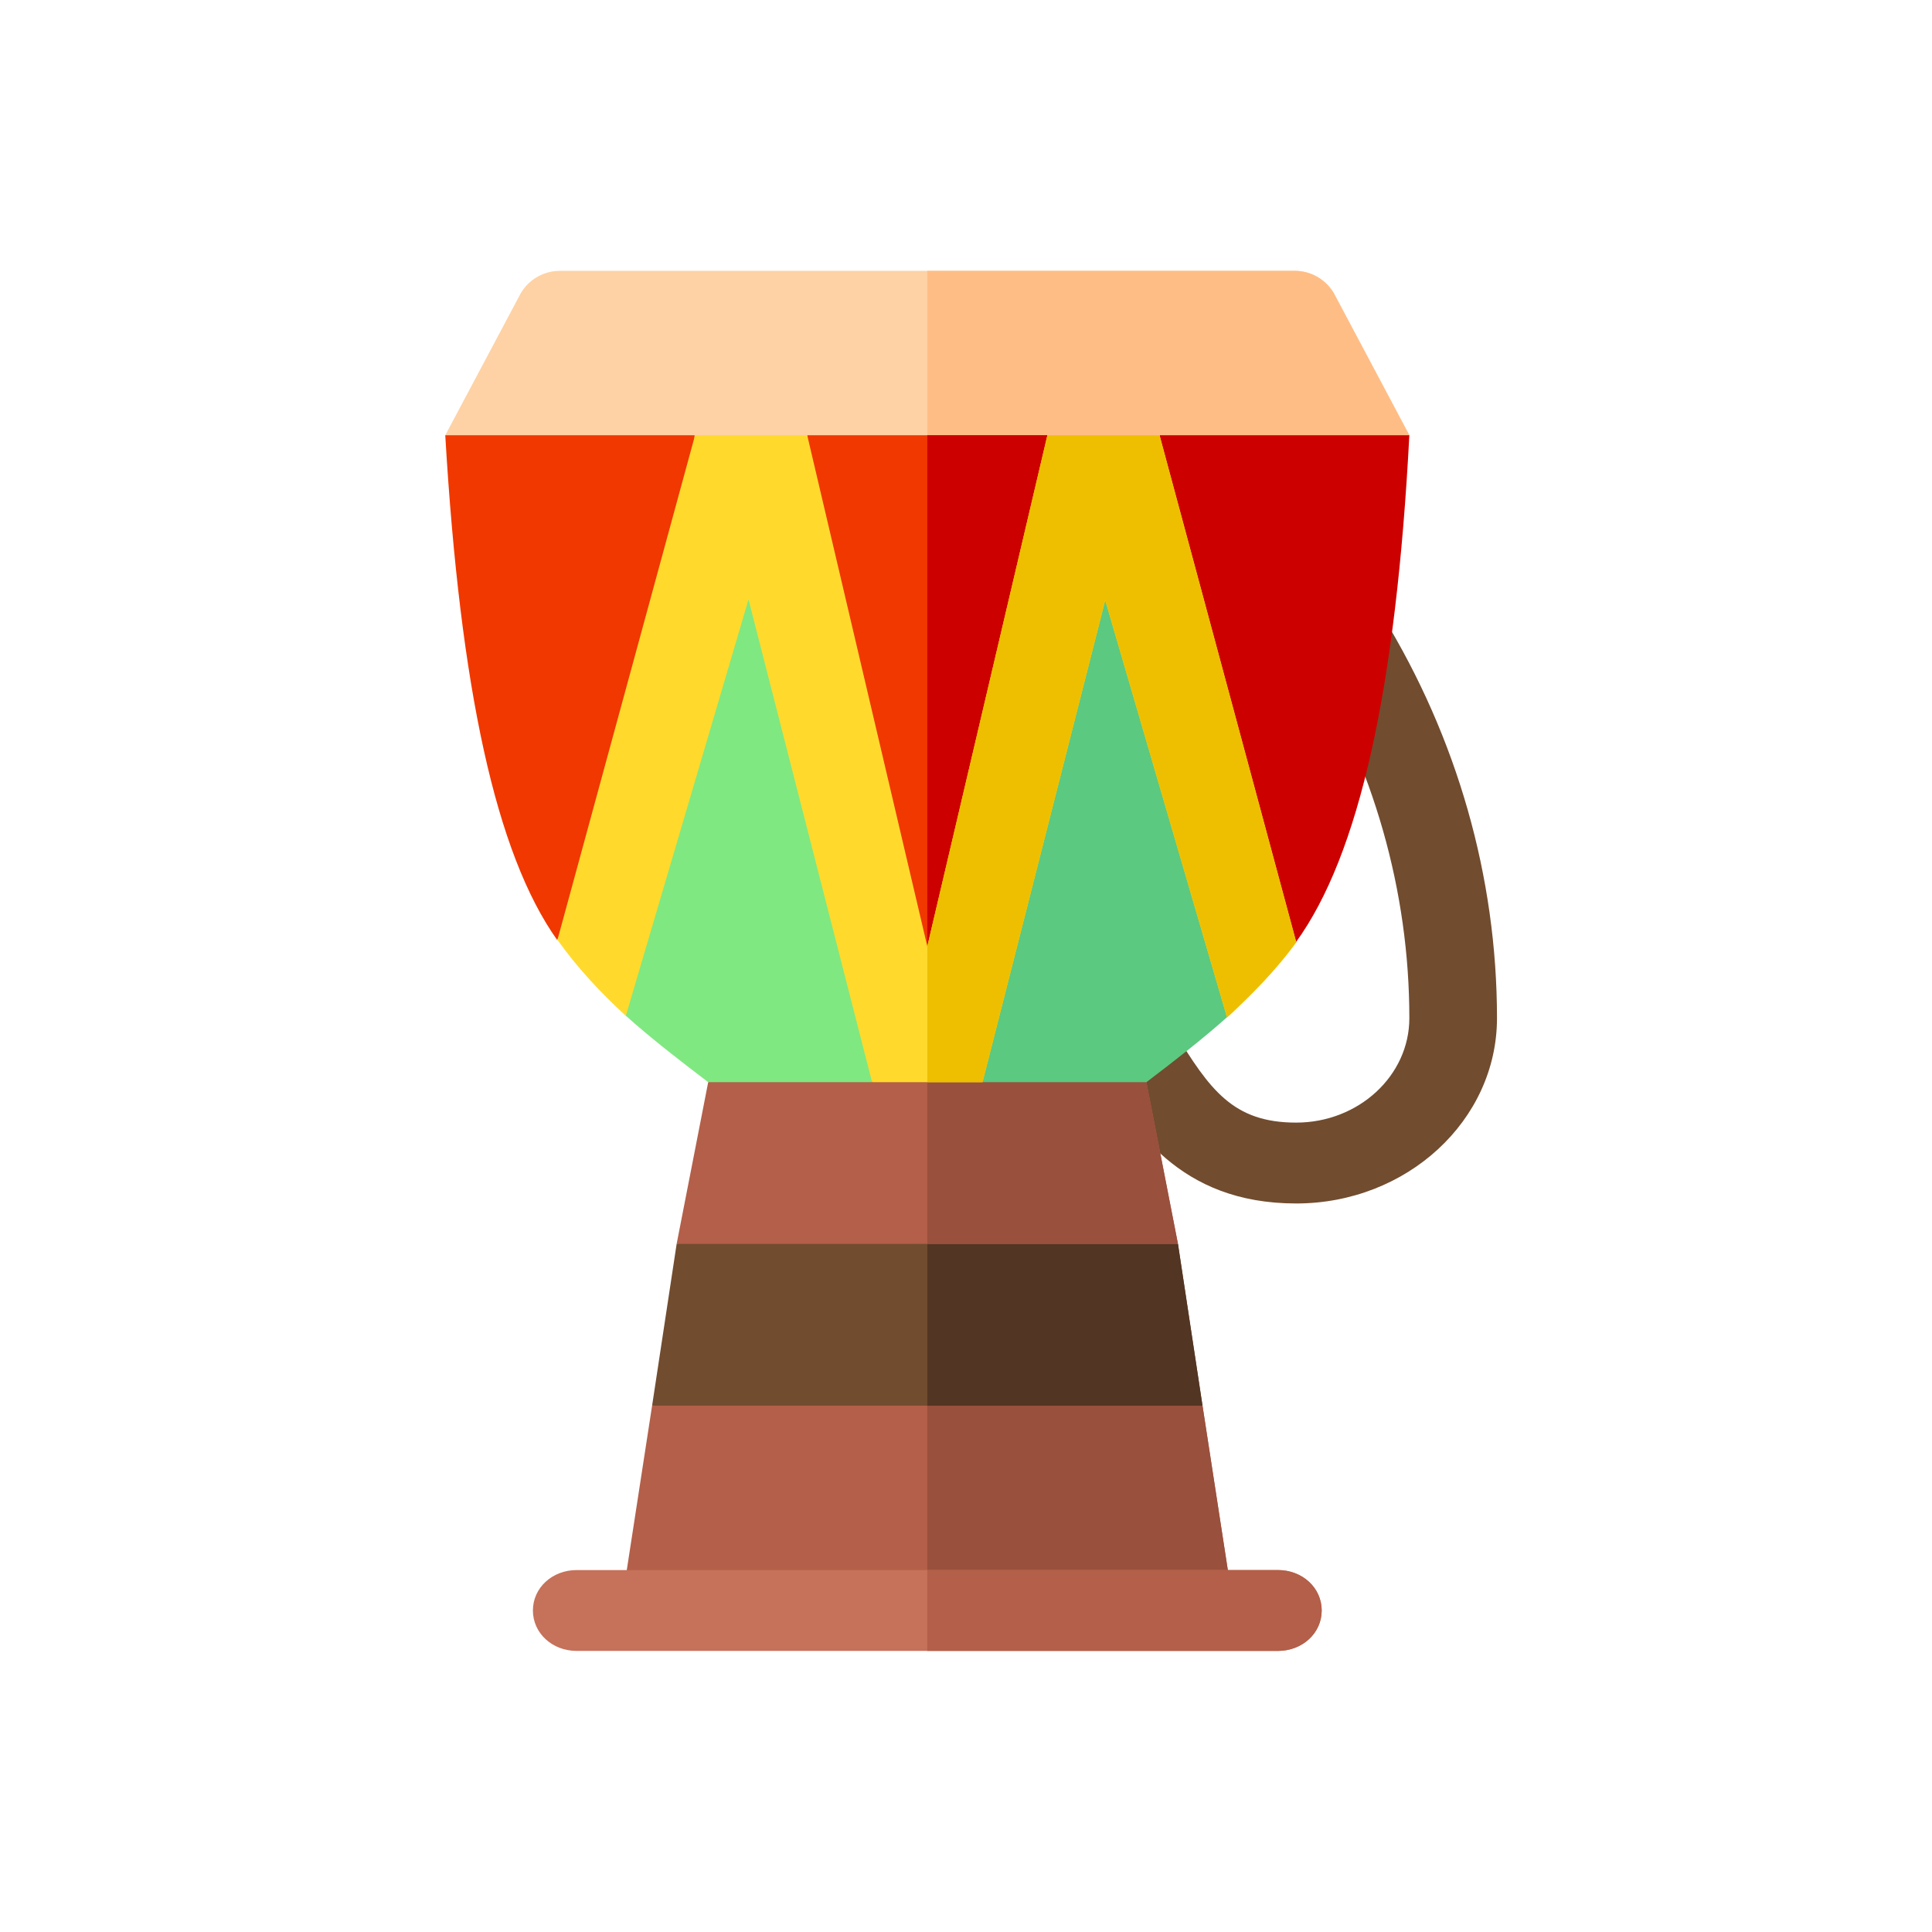 <?xml version="1.0" encoding="UTF-8" standalone="no"?>
<svg
   xmlns:dc="http://purl.org/dc/elements/1.1/"
   xmlns:cc="http://creativecommons.org/ns#"
   xmlns:rdf="http://www.w3.org/1999/02/22-rdf-syntax-ns#"
   xmlns:svg="http://www.w3.org/2000/svg"
   xmlns="http://www.w3.org/2000/svg"
   xmlns:sodipodi="http://sodipodi.sourceforge.net/DTD/sodipodi-0.dtd"
   xmlns:inkscape="http://www.inkscape.org/namespaces/inkscape"
   height="512pt"
   viewBox="-76 0 512 512"
   width="512pt"
   version="1.1"
   id="svg871"
   sodipodi:docname="music.svg"
   inkscape:version="1.0.2 (e86c8708, 2021-01-15)">
  <defs
     id="defs875" />
  <sodipodi:namedview
     pagecolor="#ffffff"
     bordercolor="#666666"
     borderopacity="1"
     objecttolerance="10"
     gridtolerance="10"
     guidetolerance="10"
     inkscape:pageopacity="0"
     inkscape:pageshadow="2"
     inkscape:window-width="1625"
     inkscape:window-height="984"
     id="namedview873"
     showgrid="false"
     inkscape:pagecheckerboard="true"
     inkscape:zoom="1.0429688"
     inkscape:cx="156.76405"
     inkscape:cy="341.33333"
     inkscape:window-x="39"
     inkscape:window-y="23"
     inkscape:window-maximized="0"
     inkscape:current-layer="svg871"
     inkscape:document-rotation="0" />
  <path
     d="m 267.493,318.932 c -31.153,0 -43.513,-20.269 -52.553,-35.064 -2.574,-4.227 -5.114,-8.435 -8.087,-12.149 -3.811,-4.749 -2.71,-11.468 2.438,-14.984 5.208,-3.516 12.43,-2.492 16.252,2.249 3.514,4.406 6.578,9.356 9.638,14.376 9.415,15.414 15.551,24.142 32.311,24.142 16.537,0 29.998,-12.42 29.998,-27.678 0,-33.641 -9.481,-66.916 -27.424,-96.203 -3.163,-5.159 -1.189,-11.689 4.391,-14.599 5.568,-2.919 12.666,-1.108 15.82,4.052 19.915,32.499 30.439,69.416 30.439,106.751 0,27.08 -23.874,49.108 -53.224,49.108 z m 0,0"
     fill="#714c2f"
     id="path833"
     style="stroke-width:0.744" />
  <path
     d="M 251.038,426.796 H 88.453 l 8.362,-54.289 72.93,-21.43 72.93,21.43 z m 0,0"
     fill="#b35f49"
     id="path835"
     style="stroke-width:0.744" />
  <path
     d="m 242.676,372.506 8.362,54.289 h -81.292 v -75.719 z m 0,0"
     fill="#99503d"
     id="path837"
     style="stroke-width:0.744" />
  <path
     d="M 242.676,372.506 H 96.815 l 6.502,-42.86 66.428,-21.43 66.428,21.43 z m 0,0"
     fill="#714c2f"
     id="path839"
     style="stroke-width:0.744" />
  <path
     d="m 242.676,372.506 h -72.93 v -64.29 l 66.428,21.43 z m 0,0"
     fill="#523522"
     id="path841"
     style="stroke-width:0.744" />
  <path
     d="M 236.173,329.647 H 103.317 l 8.362,-42.86 57.833,-21.43 h 0.233 l 58.066,21.43 z m 0,0"
     fill="#b35f49"
     id="path843"
     style="stroke-width:0.744" />
  <path
     d="m 236.173,329.647 h -66.428 v -64.29 l 58.066,21.43 z m 0,0"
     fill="#99503d"
     id="path845"
     style="stroke-width:0.744" />
  <path
     d="m 89.817,269.152 c 6.557,5.879 13.821,11.516 21.862,17.635 h 43.398 L 153.127,233.6 122.452,126.712 90.204,228.599 Z m 0,0"
     fill="#7fe881"
     id="path847"
     style="stroke-width:0.744" />
  <path
     d="m 184.41,286.787 c 24.33,0 45.016,0 43.401,0 7.815,-5.946 14.934,-11.471 21.391,-17.233 l -1.104,-46.722 -31.141,-95.838 -30.355,105.649 z m 0,0"
     fill="#5bc980"
     id="path849"
     style="stroke-width:0.744" />
  <path
     d="M 297.491,115.347 274.264,136.777 H 71.732 L 42,115.347 61.975,77.772 c 2.09,-3.641 6.039,-5.999 10.452,-5.999 H 267.063 c 4.412,0 8.362,2.358 10.452,5.999 z m 0,0"
     fill="#fed2a4"
     id="path851"
     style="stroke-width:0.744" />
  <path
     d="M 297.491,115.347 274.264,136.777 H 169.745 V 71.773 h 97.318 c 4.412,0 8.362,2.358 10.452,5.999 z m 0,0"
     fill="#ffbd86"
     id="path853"
     style="stroke-width:0.744" />
  <path
     d="m 201.567,115.347 -3.95,72.005 -27.872,84.863 -28.567,-88.078 -3.254,-68.791 z m 0,0"
     fill="#f03800"
     id="path855"
     style="stroke-width:0.744" />
  <path
     d="M 53.613,115.347 H 42 c 3.947,67.103 13.404,110.892 29.665,133.773 l 32.172,-69.483 4.243,-64.29 z m 0,0"
     fill="#f03800"
     id="path857"
     style="stroke-width:0.744" />
  <path
     d="m 297.491,115.347 h -66.135 l 6.46,67.256 29.635,67.064 c 16.761,-23.121 26.517,-67.094 30.04,-134.32 z m 0,0"
     fill="#cd0000"
     id="path859"
     style="stroke-width:0.744" />
  <path
     d="m 201.567,115.347 -3.95,72.005 -27.872,84.863 V 115.347 Z m 0,0"
     fill="#cd0000"
     id="path861"
     style="stroke-width:0.744" />
  <path
     d="m 267.529,249.711 c -5.344,7.288 -11.613,13.717 -18.348,19.932 L 216.897,159.063 184.377,286.787 H 155.114 L 122.364,158.849 89.847,269.213 C 83.112,262.999 77.073,256.57 71.732,249.069 L 108.195,115.347 h 29.729 l 31.821,135.439 31.821,-135.439 h 29.729 z m 0,0"
     fill="#ffda2d"
     id="path863"
     style="stroke-width:0.744" />
  <path
     d="m 184.377,286.787 h -14.631 v -36.001 l 31.821,-135.439 h 29.729 l 36.234,134.364 c -5.344,7.288 -11.613,13.717 -18.348,19.932 L 216.897,159.063 Z m 0,0"
     fill="#eebf00"
     id="path865"
     style="stroke-width:0.744" />
  <path
     d="m 274.264,426.796 c 0,5.999 -5.108,10.715 -11.613,10.715 H 76.84 c -6.505,0 -11.613,-4.716 -11.613,-10.715 0,-6.002 5.108,-10.715 11.613,-10.715 H 262.651 c 6.505,0 11.613,4.713 11.613,10.715 z m 0,0"
     fill="#c6715a"
     id="path867"
     style="stroke-width:0.744" />
  <path
     d="m 274.264,426.796 c 0,5.999 -5.108,10.715 -11.613,10.715 H 169.745 V 416.081 H 262.651 c 6.505,0 11.613,4.713 11.613,10.715 z m 0,0"
     fill="#b35f49"
     id="path869"
     style="stroke-width:0.744" />
</svg>
